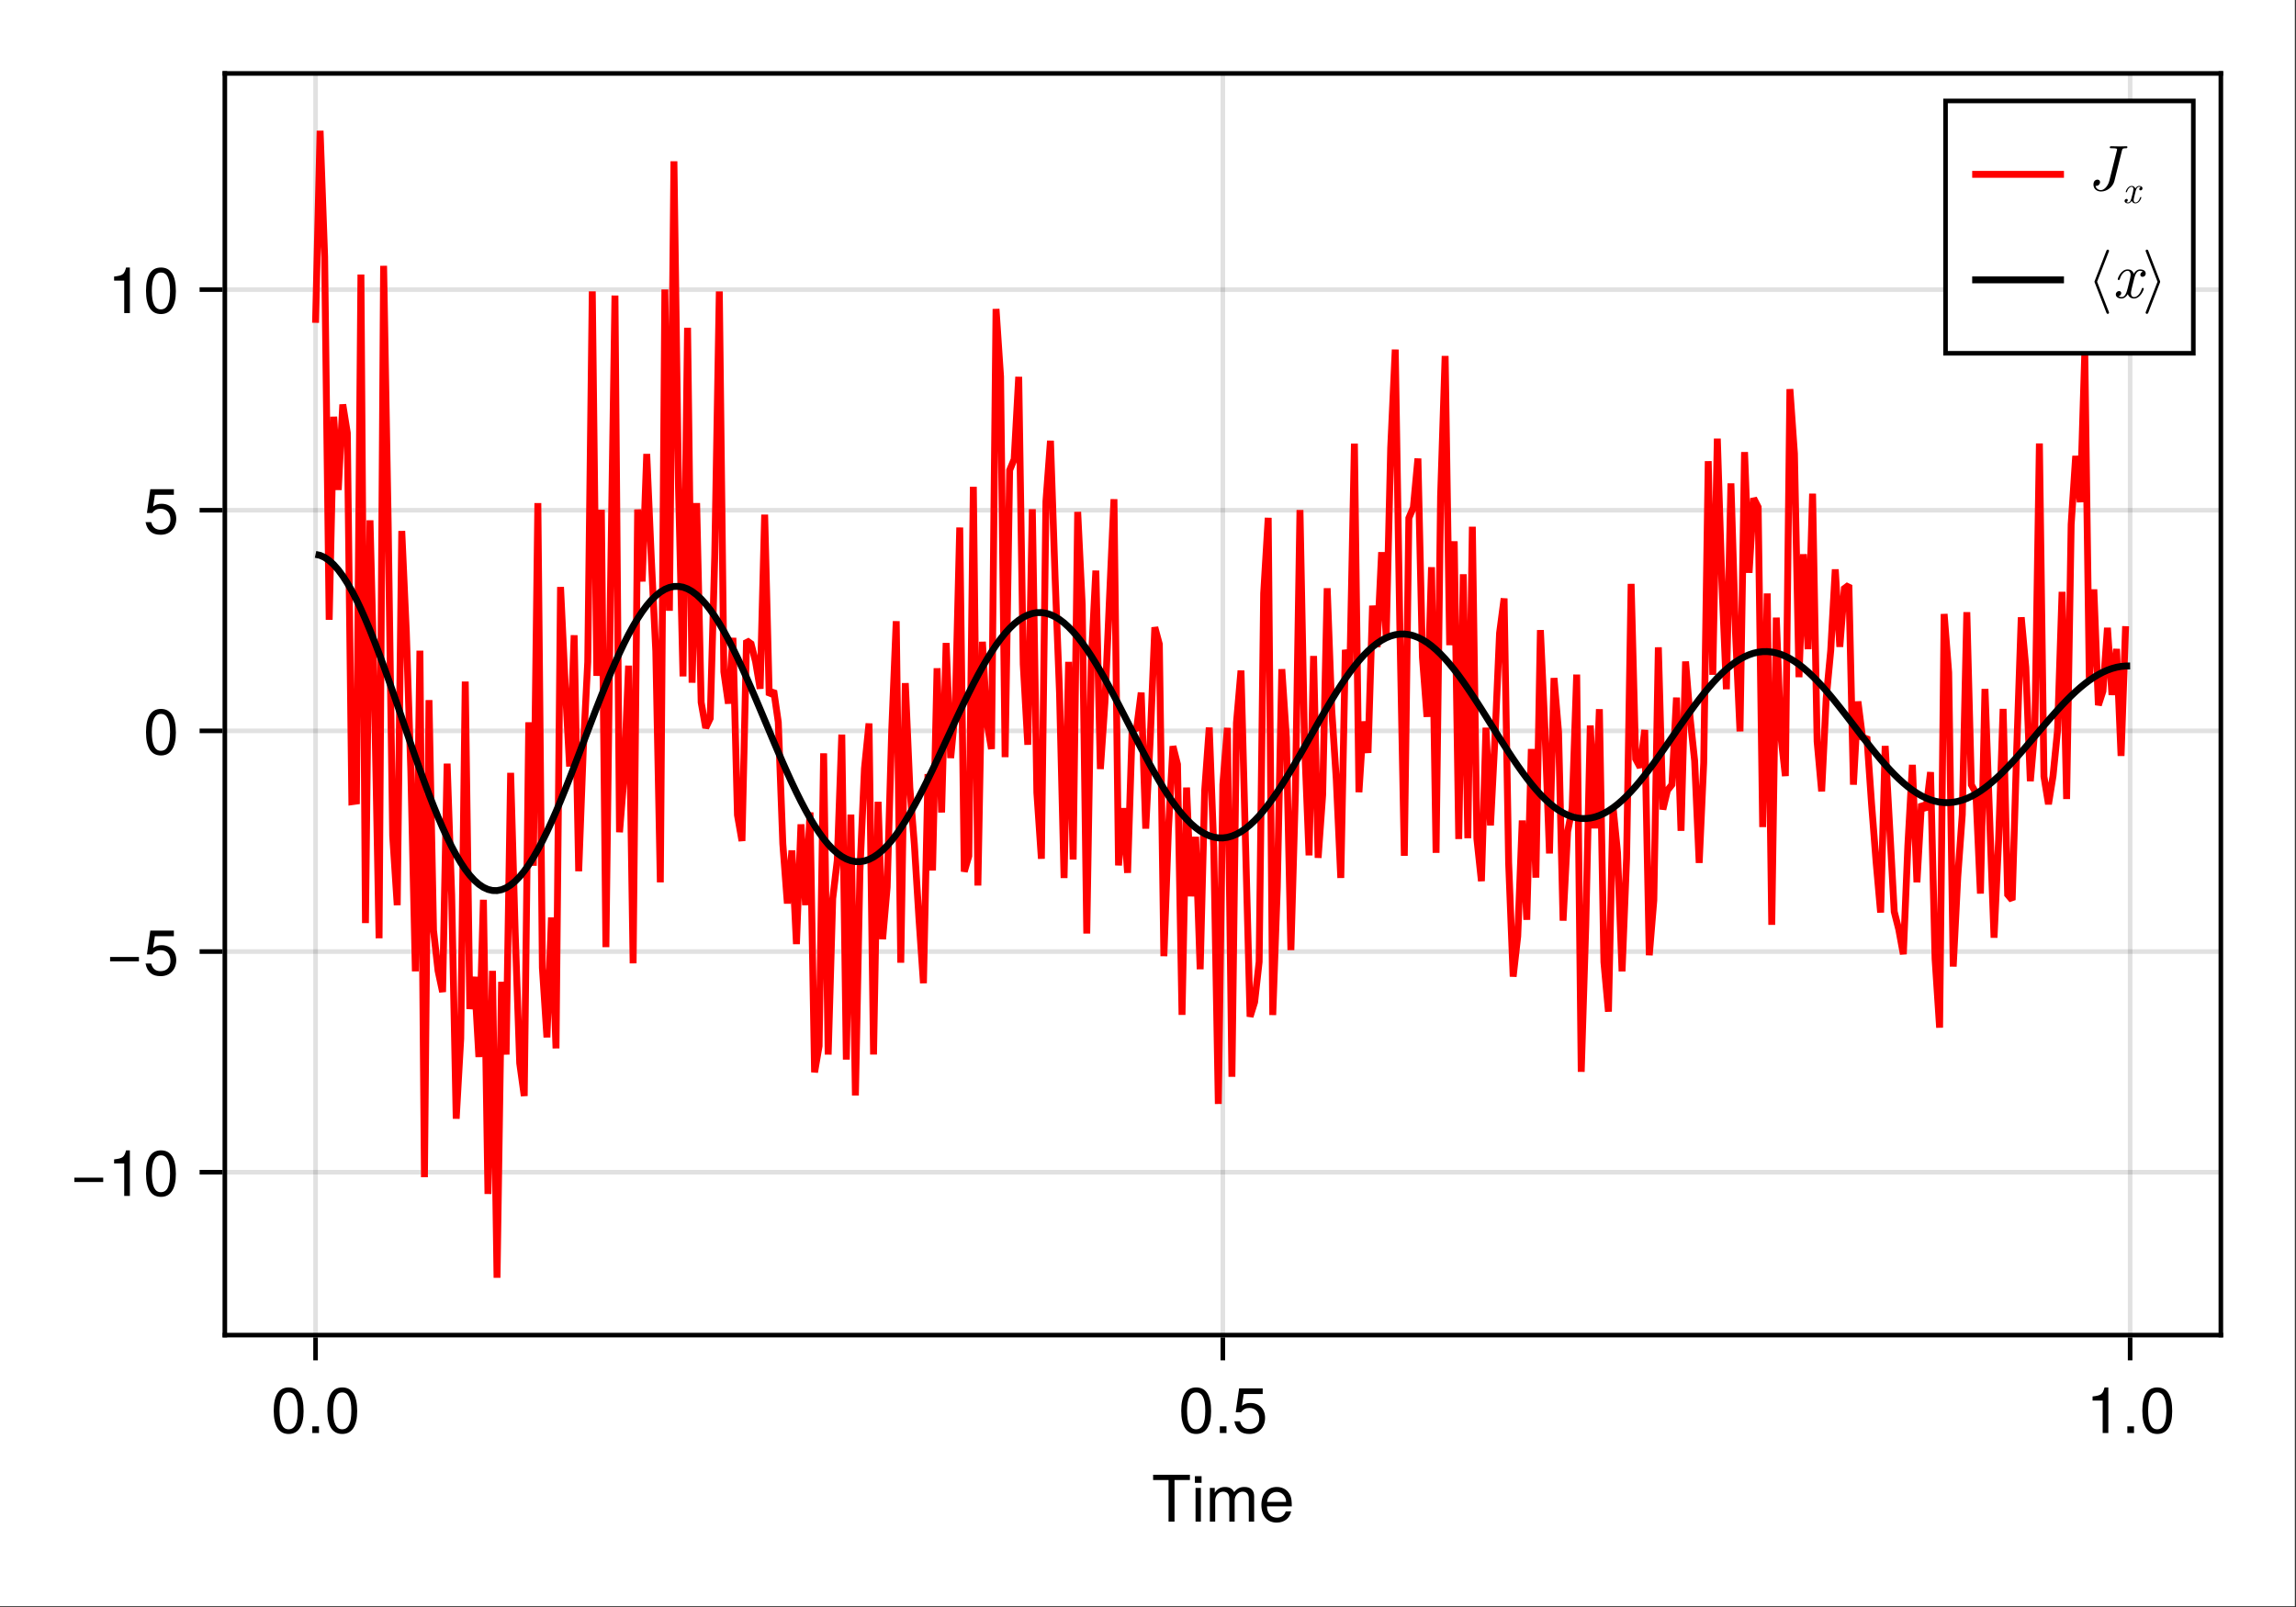 <?xml version="1.0" encoding="UTF-8"?>
<svg xmlns="http://www.w3.org/2000/svg" xmlns:xlink="http://www.w3.org/1999/xlink" width="667" height="467" viewBox="0 0 667 467">
<rect x="0" y="0" width="667" height="467" fill="#333333" stroke="none"/>
<defs>
<g>
<g id="glyph-0-0-0879e3c1">
<path d="M 11.078 -12.078 C 11.078 -12.078 6.609 -12.078 6.609 -12.078 C 6.609 -12.078 6.609 0 6.609 0 C 6.609 0 4.875 0 4.875 0 C 4.875 0 4.875 -12.078 4.875 -12.078 C 4.875 -12.078 0.391 -12.078 0.391 -12.078 C 0.391 -12.078 0.391 -13.609 0.391 -13.609 C 0.391 -13.609 11.078 -13.609 11.078 -13.609 C 11.078 -13.609 11.078 -12.078 11.078 -12.078 Z M 11.078 -12.078 "/>
</g>
<g id="glyph-1-0-0879e3c1">
<path d="M 2.859 0 C 2.859 0 1.312 0 1.312 0 C 1.312 0 1.312 -9.781 1.312 -9.781 C 1.312 -9.781 2.859 -9.781 2.859 -9.781 C 2.859 -9.781 2.859 0 2.859 0 Z M 3.062 -11.266 C 3.062 -11.266 1.125 -11.266 1.125 -11.266 C 1.125 -11.266 1.125 -13.203 1.125 -13.203 C 1.125 -13.203 3.062 -13.203 3.062 -13.203 C 3.062 -13.203 3.062 -11.266 3.062 -11.266 Z M 3.062 -11.266 "/>
</g>
<g id="glyph-1-1-0879e3c1">
<path d="M 14.188 0 C 14.188 0 12.641 0 12.641 0 C 12.641 0 12.641 -6.734 12.641 -6.734 C 12.641 -7.969 11.984 -8.703 10.844 -8.703 C 9.578 -8.703 8.531 -7.562 8.531 -6.141 C 8.531 -6.141 8.531 0 8.531 0 C 8.531 0 6.984 0 6.984 0 C 6.984 0 6.984 -6.734 6.984 -6.734 C 6.984 -7.984 6.328 -8.703 5.172 -8.703 C 3.906 -8.703 2.875 -7.562 2.875 -6.141 C 2.875 -6.141 2.875 0 2.875 0 C 2.875 0 1.328 0 1.328 0 C 1.328 0 1.328 -9.781 1.328 -9.781 C 1.328 -9.781 2.75 -9.781 2.75 -9.781 C 2.75 -9.781 2.75 -8.406 2.75 -8.406 C 3.578 -9.578 4.438 -10.062 5.75 -10.062 C 7.016 -10.062 7.812 -9.609 8.391 -8.578 C 9.297 -9.672 10.078 -10.062 11.391 -10.062 C 13.219 -10.062 14.188 -9.094 14.188 -7.344 C 14.188 -7.344 14.188 0 14.188 0 Z M 14.188 0 "/>
</g>
<g id="glyph-1-2-0879e3c1">
<path d="M 9.578 -4.438 C 9.578 -4.438 2.375 -4.438 2.375 -4.438 C 2.406 -2.203 3.625 -1.156 5.25 -1.156 C 6.5 -1.156 7.375 -1.688 7.812 -2.969 C 7.812 -2.969 9.375 -2.969 9.375 -2.969 C 8.984 -0.984 7.438 0.281 5.188 0.281 C 2.453 0.281 0.75 -1.625 0.75 -4.844 C 0.75 -8.047 2.5 -10.062 5.234 -10.062 C 7.062 -10.062 8.547 -9.094 9.188 -7.484 C 9.469 -6.766 9.578 -5.859 9.578 -4.438 Z M 7.922 -5.828 C 7.922 -7.359 6.734 -8.625 5.203 -8.625 C 3.641 -8.625 2.547 -7.453 2.406 -5.719 C 2.406 -5.719 7.891 -5.719 7.891 -5.719 C 7.922 -5.75 7.922 -5.828 7.922 -5.828 Z M 7.922 -5.828 "/>
</g>
<g id="glyph-1-3-0879e3c1">
<path d="M 3.562 0 C 3.562 0 1.625 0 1.625 0 C 1.625 0 1.625 -1.938 1.625 -1.938 C 1.625 -1.938 3.562 -1.938 3.562 -1.938 C 3.562 -1.938 3.562 0 3.562 0 Z M 3.562 0 "/>
</g>
<g id="glyph-1-4-0879e3c1">
<path d="M 9.469 -6.359 C 9.469 -2.016 7.938 0.281 5.141 0.281 C 2.297 0.281 0.797 -2.016 0.797 -6.484 C 0.797 -10.922 2.281 -13.234 5.141 -13.234 C 8.016 -13.234 9.469 -10.953 9.469 -6.359 Z M 7.781 -6.516 C 7.781 -10.062 6.906 -11.781 5.141 -11.781 C 3.359 -11.781 2.484 -10.078 2.484 -6.453 C 2.484 -2.844 3.359 -1.078 5.094 -1.078 C 6.922 -1.078 7.781 -2.766 7.781 -6.516 Z M 7.781 -6.516 "/>
</g>
<g id="glyph-1-5-0879e3c1">
<path d="M 9.578 -4.391 C 9.578 -1.594 7.719 0.281 5.047 0.281 C 2.688 0.281 1.188 -0.766 0.656 -3.391 C 0.656 -3.391 2.297 -3.391 2.297 -3.391 C 2.688 -1.906 3.562 -1.172 5 -1.172 C 6.797 -1.172 7.891 -2.266 7.891 -4.156 C 7.891 -6.125 6.781 -7.266 5 -7.266 C 3.984 -7.266 3.344 -6.953 2.578 -6.031 C 2.578 -6.031 1.062 -6.031 1.062 -6.031 C 1.062 -6.031 2.047 -12.953 2.047 -12.953 C 2.047 -12.953 8.891 -12.953 8.891 -12.953 C 8.891 -12.953 8.891 -11.328 8.891 -11.328 C 8.891 -11.328 3.375 -11.328 3.375 -11.328 C 3.375 -11.328 2.859 -7.922 2.859 -7.922 C 3.625 -8.484 4.375 -8.719 5.297 -8.719 C 7.844 -8.719 9.578 -7 9.578 -4.391 Z M 9.578 -4.391 "/>
</g>
<g id="glyph-1-6-0879e3c1">
<path d="M 6.484 0 C 6.484 0 4.844 0 4.844 0 C 4.844 0 4.844 -9.422 4.844 -9.422 C 4.844 -9.422 1.906 -9.422 1.906 -9.422 C 1.906 -9.422 1.906 -10.609 1.906 -10.609 C 4.438 -10.922 4.812 -11.203 5.391 -13.234 C 5.391 -13.234 6.484 -13.234 6.484 -13.234 C 6.484 -13.234 6.484 0 6.484 0 Z M 6.484 0 "/>
</g>
<g id="glyph-2-0-0879e3c1">
<path d="M 9.469 -6.359 C 9.469 -2.016 7.938 0.281 5.141 0.281 C 2.297 0.281 0.797 -2.016 0.797 -6.484 C 0.797 -10.922 2.281 -13.234 5.141 -13.234 C 8.016 -13.234 9.469 -10.953 9.469 -6.359 Z M 7.781 -6.516 C 7.781 -10.062 6.906 -11.781 5.141 -11.781 C 3.359 -11.781 2.484 -10.078 2.484 -6.453 C 2.484 -2.844 3.359 -1.078 5.094 -1.078 C 6.922 -1.078 7.781 -2.766 7.781 -6.516 Z M 7.781 -6.516 "/>
</g>
<g id="glyph-3-0-0879e3c1">
<path d="M 9.641 -4.031 C 9.641 -4.031 1.266 -4.031 1.266 -4.031 C 1.266 -4.031 1.266 -5.297 1.266 -5.297 C 1.266 -5.297 9.641 -5.297 9.641 -5.297 C 9.641 -5.297 9.641 -4.031 9.641 -4.031 Z M 9.641 -4.031 "/>
</g>
<g id="glyph-3-1-0879e3c1">
<path d="M 6.484 0 C 6.484 0 4.844 0 4.844 0 C 4.844 0 4.844 -9.422 4.844 -9.422 C 4.844 -9.422 1.906 -9.422 1.906 -9.422 C 1.906 -9.422 1.906 -10.609 1.906 -10.609 C 4.438 -10.922 4.812 -11.203 5.391 -13.234 C 5.391 -13.234 6.484 -13.234 6.484 -13.234 C 6.484 -13.234 6.484 0 6.484 0 Z M 6.484 0 "/>
</g>
<g id="glyph-4-0-0879e3c1">
<path d="M 9.641 -4.031 C 9.641 -4.031 1.266 -4.031 1.266 -4.031 C 1.266 -4.031 1.266 -5.297 1.266 -5.297 C 1.266 -5.297 9.641 -5.297 9.641 -5.297 C 9.641 -5.297 9.641 -4.031 9.641 -4.031 Z M 9.641 -4.031 "/>
</g>
<g id="glyph-5-0-0879e3c1">
<path d="M 9.578 -4.391 C 9.578 -1.594 7.719 0.281 5.047 0.281 C 2.688 0.281 1.188 -0.766 0.656 -3.391 C 0.656 -3.391 2.297 -3.391 2.297 -3.391 C 2.688 -1.906 3.562 -1.172 5 -1.172 C 6.797 -1.172 7.891 -2.266 7.891 -4.156 C 7.891 -6.125 6.781 -7.266 5 -7.266 C 3.984 -7.266 3.344 -6.953 2.578 -6.031 C 2.578 -6.031 1.062 -6.031 1.062 -6.031 C 1.062 -6.031 2.047 -12.953 2.047 -12.953 C 2.047 -12.953 8.891 -12.953 8.891 -12.953 C 8.891 -12.953 8.891 -11.328 8.891 -11.328 C 8.891 -11.328 3.375 -11.328 3.375 -11.328 C 3.375 -11.328 2.859 -7.922 2.859 -7.922 C 3.625 -8.484 4.375 -8.719 5.297 -8.719 C 7.844 -8.719 9.578 -7 9.578 -4.391 Z M 9.578 -4.391 "/>
</g>
<g id="glyph-6-0-0879e3c1">
<path d="M 11.609 -12.531 C 11.609 -12.703 11.5 -12.75 11.359 -12.75 C 10.734 -12.75 10.062 -12.703 9.422 -12.703 C 8.594 -12.703 7.719 -12.75 6.891 -12.75 C 6.719 -12.75 6.5 -12.75 6.5 -12.391 C 6.5 -12.172 6.672 -12.172 6.969 -12.172 L 7.188 -12.172 C 7.5 -12.172 7.719 -12.172 8.047 -12.141 C 8.453 -12.078 8.609 -12.062 8.609 -11.781 C 8.609 -11.703 8.609 -11.672 8.531 -11.406 L 6.359 -2.703 C 6.016 -1.312 4.953 0 3.922 0 C 3.156 0 2.5 -0.469 2.359 -1.234 C 2.391 -1.219 2.422 -1.219 2.562 -1.219 C 3.266 -1.219 3.672 -1.844 3.672 -2.312 C 3.672 -2.797 3.312 -3.047 2.906 -3.047 C 2.859 -3.047 1.75 -3.047 1.75 -1.609 C 1.75 -0.344 2.766 0.406 3.953 0.406 C 5.719 0.406 7.438 -0.984 7.844 -2.688 L 10.031 -11.5 C 10.156 -12.031 10.281 -12.172 11.125 -12.172 C 11.406 -12.172 11.609 -12.172 11.609 -12.531 Z M 11.609 -12.531 "/>
</g>
<g id="glyph-7-0-0879e3c1">
<path d="M 5.469 -1.609 C 5.469 -1.719 5.375 -1.719 5.297 -1.719 C 5.172 -1.719 5.156 -1.703 5.094 -1.531 C 4.797 -0.562 4.234 -0.125 3.766 -0.125 C 3.547 -0.125 3.234 -0.25 3.234 -0.844 C 3.234 -1.109 3.359 -1.594 3.453 -1.969 L 3.828 -3.5 C 3.984 -4.094 4.297 -4.703 4.812 -4.703 C 4.844 -4.703 5.125 -4.703 5.312 -4.547 C 4.859 -4.438 4.859 -4.016 4.859 -4.016 C 4.859 -3.859 4.969 -3.656 5.25 -3.656 C 5.453 -3.656 5.797 -3.812 5.797 -4.25 C 5.797 -4.812 5.156 -4.953 4.828 -4.953 C 4.219 -4.953 3.844 -4.406 3.734 -4.188 C 3.484 -4.859 2.938 -4.953 2.656 -4.953 C 1.531 -4.953 0.938 -3.484 0.938 -3.219 C 0.938 -3.109 1.047 -3.109 1.094 -3.109 C 1.25 -3.109 1.25 -3.125 1.297 -3.312 C 1.609 -4.266 2.188 -4.703 2.625 -4.703 C 2.953 -4.703 3.172 -4.453 3.172 -4 C 3.172 -3.734 3.031 -3.188 2.938 -2.766 L 2.672 -1.75 C 2.5 -1.016 2.266 -0.125 1.594 -0.125 C 1.562 -0.125 1.281 -0.125 1.094 -0.281 C 1.438 -0.375 1.531 -0.656 1.531 -0.812 C 1.531 -1.109 1.297 -1.172 1.156 -1.172 C 0.875 -1.172 0.594 -0.938 0.594 -0.578 C 0.594 -0.141 1.062 0.125 1.578 0.125 C 2.125 0.125 2.484 -0.297 2.672 -0.641 C 2.906 0 3.453 0.125 3.734 0.125 C 4.891 0.125 5.469 -1.375 5.469 -1.609 Z M 5.469 -1.609 "/>
</g>
<g id="glyph-8-0-0879e3c1">
<path d="M 6.281 4.297 C 6.281 4.234 6.281 4.203 6.25 4.156 L 2.812 -4.672 L 6.25 -13.5 C 6.281 -13.531 6.281 -13.578 6.281 -13.625 C 6.281 -13.844 6.109 -14 5.906 -14 C 5.75 -14 5.609 -13.906 5.547 -13.766 L 2.078 -4.797 C 2.047 -4.766 2.047 -4.719 2.047 -4.672 C 2.047 -4.609 2.047 -4.578 2.078 -4.531 L 5.547 4.422 C 5.609 4.578 5.75 4.672 5.906 4.672 C 6.109 4.672 6.281 4.5 6.281 4.297 Z M 6.281 4.297 "/>
</g>
<g id="glyph-8-1-0879e3c1">
<path d="M 5.188 -4.797 L 1.719 -13.766 C 1.656 -13.906 1.516 -14 1.359 -14 C 1.156 -14 0.984 -13.844 0.984 -13.625 C 0.984 -13.578 0.984 -13.531 1.016 -13.5 L 4.438 -4.672 L 1.016 4.156 C 0.984 4.203 0.984 4.234 0.984 4.297 C 0.984 4.5 1.156 4.672 1.359 4.672 C 1.516 4.672 1.656 4.578 1.719 4.422 L 5.188 -4.531 C 5.203 -4.578 5.203 -4.609 5.203 -4.672 C 5.203 -4.719 5.203 -4.766 5.188 -4.797 Z M 5.188 -4.797 "/>
</g>
<g id="glyph-9-0-0879e3c1">
<path d="M 9.109 -2.672 C 9.109 -2.859 8.969 -2.859 8.828 -2.859 C 8.609 -2.859 8.594 -2.844 8.5 -2.547 C 7.984 -0.938 7.062 -0.203 6.281 -0.203 C 5.906 -0.203 5.391 -0.422 5.391 -1.406 C 5.391 -1.844 5.609 -2.656 5.75 -3.281 L 6.391 -5.844 C 6.641 -6.812 7.156 -7.844 8.031 -7.844 C 8.078 -7.844 8.547 -7.844 8.844 -7.578 C 8.109 -7.391 8.109 -6.688 8.109 -6.688 C 8.109 -6.438 8.266 -6.094 8.75 -6.094 C 9.094 -6.094 9.672 -6.344 9.672 -7.078 C 9.672 -8.031 8.594 -8.25 8.047 -8.25 C 7.016 -8.25 6.406 -7.344 6.219 -6.984 C 5.812 -8.109 4.891 -8.25 4.422 -8.25 C 2.562 -8.25 1.547 -5.812 1.547 -5.375 C 1.547 -5.188 1.734 -5.188 1.828 -5.188 C 2.078 -5.188 2.078 -5.203 2.172 -5.516 C 2.672 -7.109 3.641 -7.844 4.391 -7.844 C 4.922 -7.844 5.281 -7.406 5.281 -6.672 C 5.281 -6.219 5.062 -5.297 4.891 -4.609 L 4.469 -2.906 C 4.156 -1.703 3.766 -0.203 2.656 -0.203 C 2.594 -0.203 2.141 -0.203 1.828 -0.469 C 2.391 -0.609 2.562 -1.078 2.562 -1.359 C 2.562 -1.844 2.172 -1.953 1.922 -1.953 C 1.453 -1.953 0.984 -1.562 0.984 -0.953 C 0.984 -0.219 1.781 0.203 2.625 0.203 C 3.531 0.203 4.141 -0.5 4.469 -1.062 C 4.844 0 5.75 0.203 6.234 0.203 C 8.156 0.203 9.109 -2.297 9.109 -2.672 Z M 9.109 -2.672 "/>
</g>
</g>
</defs>
<path fill-rule="nonzero" fill="rgb(100%, 100%, 100%)" fill-opacity="1" d="M 0 0 L 666.668 0 L 666.668 466.668 L 0 466.668 Z M 0 0 "/>
<path fill-rule="nonzero" fill="rgb(100%, 100%, 100%)" fill-opacity="1" d="M 65.332 388 L 645.332 388 L 645.332 21.332 L 65.332 21.332 Z M 65.332 388 "/>
<path fill="none" stroke-width="1" stroke-linecap="butt" stroke-linejoin="miter" stroke="rgb(0%, 0%, 0%)" stroke-opacity="0.12" stroke-miterlimit="1.155" d="M 68.771 291 L 68.771 15.999 " transform="matrix(1.333, 0, 0, 1.333, 0, 0)"/>
<path fill="none" stroke-width="1" stroke-linecap="butt" stroke-linejoin="miter" stroke="rgb(0%, 0%, 0%)" stroke-opacity="0.12" stroke-miterlimit="1.155" d="M 266.499 291 L 266.499 15.999 " transform="matrix(1.333, 0, 0, 1.333, 0, 0)"/>
<path fill="none" stroke-width="1" stroke-linecap="butt" stroke-linejoin="miter" stroke="rgb(0%, 0%, 0%)" stroke-opacity="0.12" stroke-miterlimit="1.155" d="M 464.227 291 L 464.227 15.999 " transform="matrix(1.333, 0, 0, 1.333, 0, 0)"/>
<path fill="none" stroke-width="1" stroke-linecap="butt" stroke-linejoin="miter" stroke="rgb(0%, 0%, 0%)" stroke-opacity="0.12" stroke-miterlimit="1.155" d="M 48.999 255.489 L 483.999 255.489 " transform="matrix(1.333, 0, 0, 1.333, 0, 0)"/>
<path fill="none" stroke-width="1" stroke-linecap="butt" stroke-linejoin="miter" stroke="rgb(0%, 0%, 0%)" stroke-opacity="0.12" stroke-miterlimit="1.155" d="M 48.999 207.396 L 483.999 207.396 " transform="matrix(1.333, 0, 0, 1.333, 0, 0)"/>
<path fill="none" stroke-width="1" stroke-linecap="butt" stroke-linejoin="miter" stroke="rgb(0%, 0%, 0%)" stroke-opacity="0.12" stroke-miterlimit="1.155" d="M 48.999 159.305 L 483.999 159.305 " transform="matrix(1.333, 0, 0, 1.333, 0, 0)"/>
<path fill="none" stroke-width="1" stroke-linecap="butt" stroke-linejoin="miter" stroke="rgb(0%, 0%, 0%)" stroke-opacity="0.12" stroke-miterlimit="1.155" d="M 48.999 111.211 L 483.999 111.211 " transform="matrix(1.333, 0, 0, 1.333, 0, 0)"/>
<path fill="none" stroke-width="1" stroke-linecap="butt" stroke-linejoin="miter" stroke="rgb(0%, 0%, 0%)" stroke-opacity="0.12" stroke-miterlimit="1.155" d="M 48.999 63.12 L 483.999 63.12 " transform="matrix(1.333, 0, 0, 1.333, 0, 0)"/>
<g fill="rgb(0%, 0%, 0%)" fill-opacity="1">
<use xlink:href="#glyph-0-0-0879e3c1" x="334.595" y="442.091"/>
</g>
<g fill="rgb(0%, 0%, 0%)" fill-opacity="1">
<use xlink:href="#glyph-1-0-0879e3c1" x="346" y="442.091"/>
</g>
<g fill="rgb(0%, 0%, 0%)" fill-opacity="1">
<use xlink:href="#glyph-1-1-0879e3c1" x="350.144" y="442.091"/>
</g>
<g fill="rgb(0%, 0%, 0%)" fill-opacity="1">
<use xlink:href="#glyph-1-2-0879e3c1" x="365.693" y="442.091"/>
</g>
<g fill="rgb(0%, 0%, 0%)" fill-opacity="1">
<use xlink:href="#glyph-2-0-0879e3c1" x="78.724" y="416.344"/>
</g>
<g fill="rgb(0%, 0%, 0%)" fill-opacity="1">
<use xlink:href="#glyph-1-3-0879e3c1" x="89.102" y="416.344"/>
</g>
<g fill="rgb(0%, 0%, 0%)" fill-opacity="1">
<use xlink:href="#glyph-1-4-0879e3c1" x="94.292" y="416.344"/>
</g>
<g fill="rgb(0%, 0%, 0%)" fill-opacity="1">
<use xlink:href="#glyph-1-4-0879e3c1" x="342.36" y="416.344"/>
</g>
<g fill="rgb(0%, 0%, 0%)" fill-opacity="1">
<use xlink:href="#glyph-1-3-0879e3c1" x="352.739" y="416.344"/>
</g>
<g fill="rgb(0%, 0%, 0%)" fill-opacity="1">
<use xlink:href="#glyph-1-5-0879e3c1" x="357.928" y="416.344"/>
</g>
<g fill="rgb(0%, 0%, 0%)" fill-opacity="1">
<use xlink:href="#glyph-1-6-0879e3c1" x="605.996" y="416.344"/>
</g>
<g fill="rgb(0%, 0%, 0%)" fill-opacity="1">
<use xlink:href="#glyph-1-3-0879e3c1" x="616.375" y="416.344"/>
</g>
<g fill="rgb(0%, 0%, 0%)" fill-opacity="1">
<use xlink:href="#glyph-1-4-0879e3c1" x="621.564" y="416.344"/>
</g>
<g fill="rgb(0%, 0%, 0%)" fill-opacity="1">
<use xlink:href="#glyph-3-0-0879e3c1" x="20.341" y="347.456"/>
</g>
<g fill="rgb(0%, 0%, 0%)" fill-opacity="1">
<use xlink:href="#glyph-3-1-0879e3c1" x="31.243" y="347.456"/>
</g>
<g fill="rgb(0%, 0%, 0%)" fill-opacity="1">
<use xlink:href="#glyph-1-4-0879e3c1" x="41.621" y="347.456"/>
</g>
<g fill="rgb(0%, 0%, 0%)" fill-opacity="1">
<use xlink:href="#glyph-4-0-0879e3c1" x="30.72" y="283.333"/>
</g>
<g fill="rgb(0%, 0%, 0%)" fill-opacity="1">
<use xlink:href="#glyph-5-0-0879e3c1" x="41.621" y="283.333"/>
</g>
<g fill="rgb(0%, 0%, 0%)" fill-opacity="1">
<use xlink:href="#glyph-1-4-0879e3c1" x="41.621" y="219.21"/>
</g>
<g fill="rgb(0%, 0%, 0%)" fill-opacity="1">
<use xlink:href="#glyph-5-0-0879e3c1" x="41.621" y="155.087"/>
</g>
<g fill="rgb(0%, 0%, 0%)" fill-opacity="1">
<use xlink:href="#glyph-3-1-0879e3c1" x="31.243" y="90.964"/>
</g>
<g fill="rgb(0%, 0%, 0%)" fill-opacity="1">
<use xlink:href="#glyph-1-4-0879e3c1" x="41.621" y="90.964"/>
</g>
<path fill="none" stroke-width="1.5" stroke-linecap="butt" stroke-linejoin="miter" stroke="rgb(100%, 0%, 0%)" stroke-opacity="1" stroke-miterlimit="2" d="M 68.771 70.362 L 69.762 28.5 L 70.749 55.98 L 71.739 135.088 L 72.727 90.832 L 73.717 106.781 L 74.704 88.16 L 75.694 94.365 L 76.682 174.738 L 77.672 174.601 L 78.659 59.833 L 79.646 201.196 L 80.637 113.405 L 81.624 152.276 L 82.614 204.507 L 83.602 57.938 L 84.592 113.848 L 85.579 182.156 L 86.569 197.297 L 87.557 115.731 L 88.547 137.669 L 89.534 167.974 L 90.521 211.714 L 91.512 141.82 L 92.499 256.588 L 93.489 152.596 L 94.477 202.761 L 95.467 211.591 L 96.454 216.217 L 97.444 166.441 L 98.432 195.053 L 99.422 243.835 L 100.409 226.377 L 101.396 148.55 L 102.387 219.923 L 103.374 212.918 L 104.364 230.391 L 105.352 196.116 L 106.342 260.241 L 107.329 211.611 L 108.319 278.499 L 109.307 214.002 L 110.297 229.849 L 111.284 168.448 L 112.271 203.13 L 113.262 231.729 L 114.249 238.884 L 115.239 157.43 L 116.227 188.704 L 117.217 109.655 L 118.204 210.929 L 119.194 226.11 L 120.182 199.972 L 121.172 228.507 L 122.159 127.937 L 123.146 148.729 L 124.137 167.068 L 125.124 138.451 L 126.114 189.902 L 127.102 163.62 L 128.092 144.249 L 129.079 63.513 L 130.069 147.316 L 131.057 111.108 L 132.047 206.435 L 133.034 129.354 L 134.021 64.412 L 135.012 181.397 L 135.999 169.242 L 136.989 145.087 L 137.977 209.968 L 138.967 111.041 L 139.954 126.747 L 140.944 98.947 L 141.932 121.562 L 142.922 141.973 L 143.909 192.319 L 144.896 63.091 L 145.887 133.131 L 146.874 35.159 L 147.864 106.049 L 148.852 147.431 L 149.842 71.432 L 150.829 148.811 L 151.819 109.644 L 152.807 153.085 L 153.797 158.654 L 154.784 156.568 L 155.771 121.154 L 156.762 63.53 L 157.749 146.417 L 158.739 153.354 L 159.727 139.02 L 160.717 177.647 L 161.704 183.299 L 162.694 139.6 L 163.682 140.314 L 164.672 144.243 L 165.659 150.117 L 166.646 112.166 L 167.637 151.523 L 168.624 150.545 L 169.614 157.386 L 170.602 183.899 L 171.592 196.931 L 172.579 185.367 L 173.569 205.775 L 174.557 179.672 L 175.547 197.276 L 176.534 177.064 L 177.521 233.722 L 178.512 227.977 L 179.499 164.194 L 180.489 229.854 L 181.477 195.873 L 182.467 187.559 L 183.454 160.11 L 184.444 230.95 L 185.432 177.545 L 186.422 238.781 L 187.409 189.771 L 188.396 167.508 L 189.387 157.682 L 190.374 229.837 L 191.364 174.75 L 192.352 204.709 L 193.342 193.348 L 194.329 159.457 L 195.319 135.393 L 196.307 209.836 L 197.297 148.89 L 198.284 171.668 L 199.271 184.04 L 200.262 200.016 L 201.249 214.301 L 202.239 168.721 L 203.227 189.727 L 204.217 145.644 L 205.204 177.091 L 206.194 140.142 L 207.182 165.22 L 208.172 154.942 L 209.159 114.973 L 210.146 189.981 L 211.137 186.583 L 212.124 106.099 L 213.114 193.017 L 214.102 139.878 L 215.092 157.485 L 216.079 163.251 L 217.069 67.339 L 218.057 82.096 L 219.047 165.029 L 220.034 102.489 L 221.021 100.107 L 222.012 82.131 L 222.999 144.779 L 223.989 162.331 L 224.977 110.991 L 225.967 172.758 L 226.954 187.175 L 227.944 109.315 L 228.932 96.067 L 229.922 125.414 L 230.909 151.072 L 231.896 191.385 L 232.887 144.252 L 233.874 187.342 L 234.864 111.574 L 235.852 131.771 L 236.842 203.473 L 237.829 143.982 L 238.819 124.365 L 239.807 167.616 L 240.797 153.176 L 241.784 130.758 L 242.771 108.803 L 243.762 188.628 L 244.749 176.145 L 245.739 190.248 L 246.727 159.173 L 247.717 158.745 L 248.704 150.961 L 249.694 180.612 L 250.682 160.866 L 251.672 136.726 L 252.659 140.402 L 253.646 208.409 L 254.637 180.788 L 255.624 162.645 L 256.614 166.6 L 257.602 221.2 L 258.592 171.653 L 259.579 195.36 L 260.569 182.391 L 261.557 211.26 L 262.547 172.225 L 263.534 158.581 L 264.521 184.746 L 265.512 240.615 L 266.499 170.985 L 267.489 158.643 L 268.477 234.7 L 269.467 157.567 L 270.454 146.15 L 271.444 183.961 L 272.432 221.596 L 273.422 218.426 L 274.409 209.637 L 275.396 129.372 L 276.387 112.863 L 277.374 221.238 L 278.364 193.459 L 279.352 145.852 L 280.342 160.723 L 281.329 207.082 L 282.319 172.395 L 283.307 111.158 L 284.297 161.754 L 285.284 186.437 L 286.271 142.972 L 287.262 186.979 L 288.249 173.282 L 289.239 128.209 L 290.227 154.661 L 291.217 169.831 L 292.204 191.358 L 293.194 141.642 L 294.182 145.852 L 295.172 96.7 L 296.159 172.673 L 297.146 157.26 L 298.137 164.092 L 299.124 132.012 L 300.114 141.041 L 301.102 120.352 L 302.092 138.841 L 303.079 97.661 L 304.069 76.189 L 305.057 135.703 L 306.047 186.524 L 307.034 112.916 L 308.021 110.599 L 309.012 99.938 L 309.999 143.282 L 310.989 156.252 L 311.977 123.624 L 312.967 185.892 L 313.954 108.217 L 314.944 77.584 L 315.932 140.619 L 316.922 117.976 L 317.909 182.877 L 318.896 125.156 L 319.887 182.695 L 320.874 114.806 L 321.864 182.833 L 322.852 192.056 L 323.842 158.616 L 324.829 179.909 L 325.819 160.521 L 326.807 137.991 L 327.797 130.433 L 328.784 188.071 L 329.771 212.865 L 330.762 204.091 L 331.749 178.831 L 332.739 200.481 L 333.727 163.254 L 334.717 191.291 L 335.704 137.332 L 336.694 159.085 L 337.682 186.021 L 338.672 147.782 L 339.659 159.568 L 340.646 200.669 L 341.637 181.257 L 342.624 176.25 L 343.614 147.032 L 344.602 233.616 L 345.592 201.7 L 346.579 158.121 L 347.569 180.56 L 348.557 154.57 L 349.547 209.719 L 350.534 220.503 L 351.521 175.799 L 352.512 185.815 L 353.499 211.711 L 354.489 187.066 L 355.477 127.263 L 356.467 165.416 L 357.454 167.259 L 358.444 159.097 L 359.432 208.204 L 360.422 196.213 L 361.409 141.088 L 362.396 176.438 L 363.387 172.274 L 364.374 171.018 L 365.364 152.045 L 366.352 181.081 L 367.342 144.176 L 368.329 156.492 L 369.319 165.814 L 370.307 188.08 L 371.297 166.269 L 372.284 100.509 L 373.271 147.082 L 374.262 95.599 L 375.249 126.75 L 376.239 150.226 L 377.227 105.354 L 378.217 137.733 L 379.204 159.413 L 380.194 98.534 L 381.182 124.849 L 382.172 108.604 L 383.159 110.528 L 384.146 180.264 L 385.137 129.352 L 386.124 201.586 L 387.114 134.61 L 388.102 160.295 L 389.092 169.148 L 390.079 84.817 L 391.069 98.897 L 392.057 147.601 L 393.047 120.797 L 394.034 141.492 L 395.021 107.596 L 396.012 161.61 L 396.999 172.488 L 397.989 152.256 L 398.977 141.776 L 399.967 124.096 L 400.954 140.988 L 401.944 128.273 L 402.932 127.529 L 403.922 171.032 L 404.909 152.897 L 405.896 160.702 L 406.887 161.057 L 407.874 175.201 L 408.864 187.837 L 409.852 198.896 L 410.842 162.583 L 411.829 180.472 L 412.819 198.712 L 413.807 202.591 L 414.797 207.979 L 415.784 184.392 L 416.771 166.705 L 417.762 192.311 L 418.749 175.187 L 419.739 176.528 L 420.727 168.296 L 421.717 208.998 L 422.704 223.989 L 423.694 133.825 L 424.682 146.578 L 425.672 210.674 L 426.659 191.15 L 427.646 177.533 L 428.637 133.427 L 429.624 171.05 L 430.614 172.846 L 431.602 194.769 L 432.592 150.158 L 433.579 177.557 L 434.569 204.39 L 435.557 183.284 L 436.547 154.509 L 437.534 194.985 L 438.521 196.163 L 439.512 163.271 L 440.499 134.549 L 441.489 145.412 L 442.477 170.271 L 443.467 158.897 L 444.454 96.662 L 445.444 169.242 L 446.432 175.274 L 447.422 169.137 L 448.409 159.193 L 449.396 128.997 L 450.387 174.161 L 451.374 114.34 L 452.364 99.372 L 453.352 109.459 L 454.342 77.013 L 455.329 147.853 L 456.319 128.464 L 457.307 153.694 L 458.297 150.659 L 459.284 136.84 L 460.271 151.474 L 461.262 141.442 L 462.249 164.757 L 463.239 136.479 " transform="matrix(1.333, 0, 0, 1.333, 0, 0)"/>
<path fill="none" stroke-width="1.5" stroke-linecap="butt" stroke-linejoin="miter" stroke="rgb(0%, 0%, 0%)" stroke-opacity="1" stroke-miterlimit="2" d="M 68.771 120.832 L 69.762 121.046 L 70.749 121.497 L 71.739 122.177 L 72.727 123.082 L 73.717 124.204 L 74.704 125.537 L 75.694 127.072 L 76.682 128.798 L 77.672 130.702 L 78.659 132.773 L 79.646 135 L 80.637 137.361 L 81.624 139.849 L 82.614 142.441 L 83.602 145.125 L 84.592 147.885 L 85.579 150.697 L 86.569 153.551 L 87.557 156.425 L 88.547 159.302 L 89.534 162.167 L 90.521 164.997 L 91.512 167.78 L 92.499 170.496 L 93.489 173.13 L 94.477 175.664 L 95.467 178.087 L 96.454 180.381 L 97.444 182.537 L 98.432 184.535 L 99.422 186.372 L 100.409 188.03 L 101.396 189.504 L 102.387 190.784 L 103.374 191.865 L 104.364 192.741 L 105.352 193.406 L 106.342 193.857 L 107.329 194.092 L 108.319 194.115 L 109.307 193.919 L 110.297 193.515 L 111.284 192.899 L 112.271 192.082 L 113.262 191.065 L 114.249 189.858 L 115.239 188.47 L 116.227 186.908 L 117.217 185.186 L 118.204 183.311 L 119.194 181.298 L 120.182 179.159 L 121.172 176.912 L 122.159 174.565 L 123.146 172.137 L 124.137 169.641 L 125.124 167.095 L 126.114 164.514 L 127.102 161.912 L 128.092 159.311 L 129.079 156.718 L 130.069 154.157 L 131.057 151.641 L 132.047 149.183 L 133.034 146.798 L 134.021 144.504 L 135.012 142.312 L 135.999 140.235 L 136.989 138.287 L 137.977 136.477 L 138.967 134.815 L 139.954 133.312 L 140.944 131.979 L 141.932 130.819 L 142.922 129.844 L 143.909 129.05 L 144.896 128.449 L 145.887 128.039 L 146.874 127.825 L 147.864 127.808 L 148.852 127.983 L 149.842 128.35 L 150.829 128.906 L 151.819 129.645 L 152.807 130.564 L 153.797 131.657 L 154.784 132.914 L 155.771 134.326 L 156.762 135.885 L 157.749 137.581 L 158.739 139.4 L 159.727 141.337 L 160.717 143.37 L 161.704 145.494 L 162.694 147.691 L 163.682 149.947 L 164.672 152.253 L 165.659 154.588 L 166.646 156.94 L 167.637 159.296 L 168.624 161.643 L 169.614 163.96 L 170.602 166.236 L 171.592 168.463 L 172.579 170.619 L 173.569 172.693 L 174.557 174.677 L 175.547 176.558 L 176.534 178.321 L 177.521 179.959 L 178.512 181.462 L 179.499 182.821 L 180.489 184.028 L 181.477 185.077 L 182.467 185.962 L 183.454 186.68 L 184.444 187.225 L 185.432 187.594 L 186.422 187.787 L 187.409 187.805 L 188.396 187.646 L 189.387 187.315 L 190.374 186.812 L 191.364 186.144 L 192.352 185.312 L 193.342 184.324 L 194.329 183.185 L 195.319 181.907 L 196.307 180.498 L 197.297 178.963 L 198.284 177.316 L 199.271 175.564 L 200.262 173.725 L 201.249 171.803 L 202.239 169.816 L 203.227 167.771 L 204.217 165.688 L 205.204 163.573 L 206.194 161.443 L 207.182 159.313 L 208.172 157.192 L 209.159 155.095 L 210.146 153.032 L 211.137 151.02 L 212.124 149.068 L 213.114 147.19 L 214.102 145.395 L 215.092 143.695 L 216.079 142.099 L 217.069 140.616 L 218.057 139.257 L 219.047 138.026 L 220.034 136.937 L 221.021 135.984 L 222.012 135.185 L 222.999 134.537 L 223.989 134.045 L 224.977 133.708 L 225.967 133.532 L 226.954 133.518 L 227.944 133.661 L 228.932 133.96 L 229.922 134.417 L 230.909 135.021 L 231.896 135.773 L 232.887 136.667 L 233.874 137.695 L 234.864 138.853 L 235.852 140.13 L 236.842 141.516 L 237.829 143.007 L 238.819 144.592 L 239.807 146.256 L 240.797 147.996 L 241.784 149.795 L 242.771 151.644 L 243.762 153.53 L 244.749 155.44 L 245.739 157.368 L 246.727 159.296 L 247.717 161.215 L 248.704 163.113 L 249.694 164.979 L 250.682 166.799 L 251.672 168.565 L 252.659 170.265 L 253.646 171.891 L 254.637 173.429 L 255.624 174.873 L 256.614 176.215 L 257.602 177.445 L 258.592 178.556 L 259.579 179.546 L 260.569 180.404 L 261.557 181.128 L 262.547 181.717 L 263.534 182.162 L 264.521 182.464 L 265.512 182.622 L 266.499 182.637 L 267.489 182.508 L 268.477 182.235 L 269.467 181.825 L 270.454 181.277 L 271.444 180.595 L 272.432 179.786 L 273.422 178.857 L 274.409 177.812 L 275.396 176.654 L 276.387 175.4 L 277.374 174.05 L 278.364 172.617 L 279.352 171.111 L 280.342 169.538 L 281.329 167.909 L 282.319 166.236 L 283.307 164.531 L 284.297 162.8 L 285.284 161.057 L 286.271 159.311 L 287.262 157.573 L 288.249 155.856 L 289.239 154.169 L 290.227 152.522 L 291.217 150.923 L 292.204 149.385 L 293.194 147.917 L 294.182 146.525 L 295.172 145.216 L 296.159 144.003 L 297.146 142.89 L 298.137 141.885 L 299.124 140.988 L 300.114 140.212 L 301.102 139.556 L 302.092 139.025 L 303.079 138.621 L 304.069 138.349 L 305.057 138.205 L 306.047 138.19 L 307.034 138.308 L 308.021 138.554 L 309.012 138.929 L 309.999 139.424 L 310.989 140.039 L 311.977 140.771 L 312.967 141.612 L 313.954 142.559 L 314.944 143.604 L 315.932 144.741 L 316.922 145.963 L 317.909 147.258 L 318.896 148.623 L 319.887 150.047 L 320.874 151.521 L 321.864 153.032 L 322.852 154.576 L 323.842 156.144 L 324.829 157.72 L 325.819 159.299 L 326.807 160.872 L 327.797 162.425 L 328.784 163.951 L 329.771 165.442 L 330.762 166.89 L 331.749 168.281 L 332.739 169.611 L 333.727 170.871 L 334.717 172.052 L 335.704 173.15 L 336.694 174.158 L 337.682 175.069 L 338.672 175.878 L 339.659 176.581 L 340.646 177.173 L 341.637 177.653 L 342.624 178.02 L 343.614 178.266 L 344.602 178.397 L 345.592 178.409 L 346.579 178.301 L 347.569 178.078 L 348.557 177.741 L 349.547 177.293 L 350.534 176.736 L 351.521 176.074 L 352.512 175.312 L 353.499 174.454 L 354.489 173.508 L 355.477 172.479 L 356.467 171.375 L 357.454 170.203 L 358.444 168.967 L 359.432 167.681 L 360.422 166.348 L 361.409 164.977 L 362.396 163.579 L 363.387 162.164 L 364.374 160.737 L 365.364 159.308 L 366.352 157.884 L 367.342 156.48 L 368.329 155.098 L 369.319 153.747 L 370.307 152.44 L 371.297 151.181 L 372.284 149.977 L 373.271 148.837 L 374.262 147.768 L 375.249 146.774 L 376.239 145.863 L 377.227 145.04 L 378.217 144.308 L 379.204 143.672 L 380.194 143.136 L 381.182 142.702 L 382.172 142.371 L 383.159 142.148 L 384.146 142.031 L 385.137 142.02 L 386.124 142.116 L 387.114 142.318 L 388.102 142.623 L 389.092 143.03 L 390.079 143.534 L 391.069 144.135 L 392.057 144.823 L 393.047 145.6 L 394.034 146.455 L 395.021 147.387 L 396.012 148.386 L 396.999 149.446 L 397.989 150.565 L 398.977 151.729 L 399.967 152.936 L 400.954 154.175 L 401.944 155.44 L 402.932 156.721 L 403.922 158.013 L 404.909 159.305 L 405.896 160.594 L 406.887 161.865 L 407.874 163.116 L 408.864 164.335 L 409.852 165.519 L 410.842 166.658 L 411.829 167.745 L 412.819 168.776 L 413.807 169.746 L 414.797 170.643 L 415.784 171.469 L 416.771 172.213 L 417.762 172.875 L 418.749 173.452 L 419.739 173.936 L 420.727 174.328 L 421.717 174.627 L 422.704 174.829 L 423.694 174.935 L 424.682 174.943 L 425.672 174.855 L 426.659 174.674 L 427.646 174.398 L 428.637 174.029 L 429.624 173.572 L 430.614 173.03 L 431.602 172.406 L 432.592 171.703 L 433.579 170.93 L 434.569 170.086 L 435.557 169.181 L 436.547 168.22 L 437.534 167.209 L 438.521 166.154 L 439.512 165.064 L 440.499 163.942 L 441.489 162.797 L 442.477 161.637 L 443.467 160.471 L 444.454 159.299 L 445.444 158.136 L 446.432 156.984 L 447.422 155.854 L 448.409 154.749 L 449.396 153.677 L 450.387 152.648 L 451.374 151.661 L 452.364 150.729 L 453.352 149.854 L 454.342 149.042 L 455.329 148.295 L 456.319 147.621 L 457.307 147.023 L 458.297 146.502 L 459.284 146.065 L 460.271 145.708 L 461.262 145.438 L 462.249 145.257 L 463.239 145.16 L 464.227 145.151 " transform="matrix(1.333, 0, 0, 1.333, 0, 0)"/>
<path fill-rule="nonzero" fill="rgb(100%, 100%, 100%)" fill-opacity="1" stroke-width="1" stroke-linecap="butt" stroke-linejoin="miter" stroke="rgb(0%, 0%, 0%)" stroke-opacity="1" stroke-miterlimit="2" d="M 423.999 77.001 L 477.999 77.001 L 477.999 22.002 L 423.999 22.002 Z M 423.999 77.001 " transform="matrix(1.333, 0, 0, 1.333, 0, 0)"/>
<path fill="none" stroke-width="1" stroke-linecap="butt" stroke-linejoin="miter" stroke="rgb(0%, 0%, 0%)" stroke-opacity="1" stroke-miterlimit="1.155" d="M 68.771 291.501 L 68.771 296.499 " transform="matrix(1.333, 0, 0, 1.333, 0, 0)"/>
<path fill="none" stroke-width="1" stroke-linecap="butt" stroke-linejoin="miter" stroke="rgb(0%, 0%, 0%)" stroke-opacity="1" stroke-miterlimit="1.155" d="M 266.499 291.501 L 266.499 296.499 " transform="matrix(1.333, 0, 0, 1.333, 0, 0)"/>
<path fill="none" stroke-width="1" stroke-linecap="butt" stroke-linejoin="miter" stroke="rgb(0%, 0%, 0%)" stroke-opacity="1" stroke-miterlimit="1.155" d="M 464.227 291.501 L 464.227 296.499 " transform="matrix(1.333, 0, 0, 1.333, 0, 0)"/>
<path fill="none" stroke-width="1" stroke-linecap="butt" stroke-linejoin="miter" stroke="rgb(0%, 0%, 0%)" stroke-opacity="1" stroke-miterlimit="1.155" d="M 48.501 255.489 L 43.5 255.489 " transform="matrix(1.333, 0, 0, 1.333, 0, 0)"/>
<path fill="none" stroke-width="1" stroke-linecap="butt" stroke-linejoin="miter" stroke="rgb(0%, 0%, 0%)" stroke-opacity="1" stroke-miterlimit="1.155" d="M 48.501 207.396 L 43.5 207.396 " transform="matrix(1.333, 0, 0, 1.333, 0, 0)"/>
<path fill="none" stroke-width="1" stroke-linecap="butt" stroke-linejoin="miter" stroke="rgb(0%, 0%, 0%)" stroke-opacity="1" stroke-miterlimit="1.155" d="M 48.501 159.305 L 43.5 159.305 " transform="matrix(1.333, 0, 0, 1.333, 0, 0)"/>
<path fill="none" stroke-width="1" stroke-linecap="butt" stroke-linejoin="miter" stroke="rgb(0%, 0%, 0%)" stroke-opacity="1" stroke-miterlimit="1.155" d="M 48.501 111.211 L 43.5 111.211 " transform="matrix(1.333, 0, 0, 1.333, 0, 0)"/>
<path fill="none" stroke-width="1" stroke-linecap="butt" stroke-linejoin="miter" stroke="rgb(0%, 0%, 0%)" stroke-opacity="1" stroke-miterlimit="1.155" d="M 48.501 63.12 L 43.5 63.12 " transform="matrix(1.333, 0, 0, 1.333, 0, 0)"/>
<path fill="none" stroke-width="1.5" stroke-linecap="butt" stroke-linejoin="miter" stroke="rgb(100%, 0%, 0%)" stroke-opacity="1" stroke-miterlimit="2" d="M 429.806 38.001 L 449.807 38.001 " transform="matrix(1.333, 0, 0, 1.333, 0, 0)"/>
<path fill="none" stroke-width="1.5" stroke-linecap="butt" stroke-linejoin="miter" stroke="rgb(0%, 0%, 0%)" stroke-opacity="1" stroke-miterlimit="2" d="M 429.806 60.999 L 449.807 60.999 " transform="matrix(1.333, 0, 0, 1.333, 0, 0)"/>
<g fill="rgb(0%, 0%, 0%)" fill-opacity="1">
<use xlink:href="#glyph-6-0-0879e3c1" x="606.408" y="55.236"/>
</g>
<g fill="rgb(0%, 0%, 0%)" fill-opacity="1">
<use xlink:href="#glyph-7-0-0879e3c1" x="616.604" y="58.97"/>
</g>
<g fill="rgb(0%, 0%, 0%)" fill-opacity="1">
<use xlink:href="#glyph-8-0-0879e3c1" x="606.408" y="86.523"/>
</g>
<g fill="rgb(0%, 0%, 0%)" fill-opacity="1">
<use xlink:href="#glyph-9-0-0879e3c1" x="613.669" y="86.523"/>
</g>
<g fill="rgb(0%, 0%, 0%)" fill-opacity="1">
<use xlink:href="#glyph-8-1-0879e3c1" x="622.331" y="86.523"/>
</g>
<path fill="none" stroke-width="1" stroke-linecap="butt" stroke-linejoin="miter" stroke="rgb(0%, 0%, 0%)" stroke-opacity="1" stroke-miterlimit="1.155" d="M 48.501 291 L 484.5 291 " transform="matrix(1.333, 0, 0, 1.333, 0, 0)"/>
<path fill="none" stroke-width="1" stroke-linecap="butt" stroke-linejoin="miter" stroke="rgb(0%, 0%, 0%)" stroke-opacity="1" stroke-miterlimit="1.155" d="M 48.999 291.501 L 48.999 15.501 " transform="matrix(1.333, 0, 0, 1.333, 0, 0)"/>
<path fill="none" stroke-width="1" stroke-linecap="butt" stroke-linejoin="miter" stroke="rgb(0%, 0%, 0%)" stroke-opacity="1" stroke-miterlimit="1.155" d="M 48.501 15.999 L 484.5 15.999 " transform="matrix(1.333, 0, 0, 1.333, 0, 0)"/>
<path fill="none" stroke-width="1" stroke-linecap="butt" stroke-linejoin="miter" stroke="rgb(0%, 0%, 0%)" stroke-opacity="1" stroke-miterlimit="1.155" d="M 483.999 291.501 L 483.999 15.501 " transform="matrix(1.333, 0, 0, 1.333, 0, 0)"/>
</svg>
